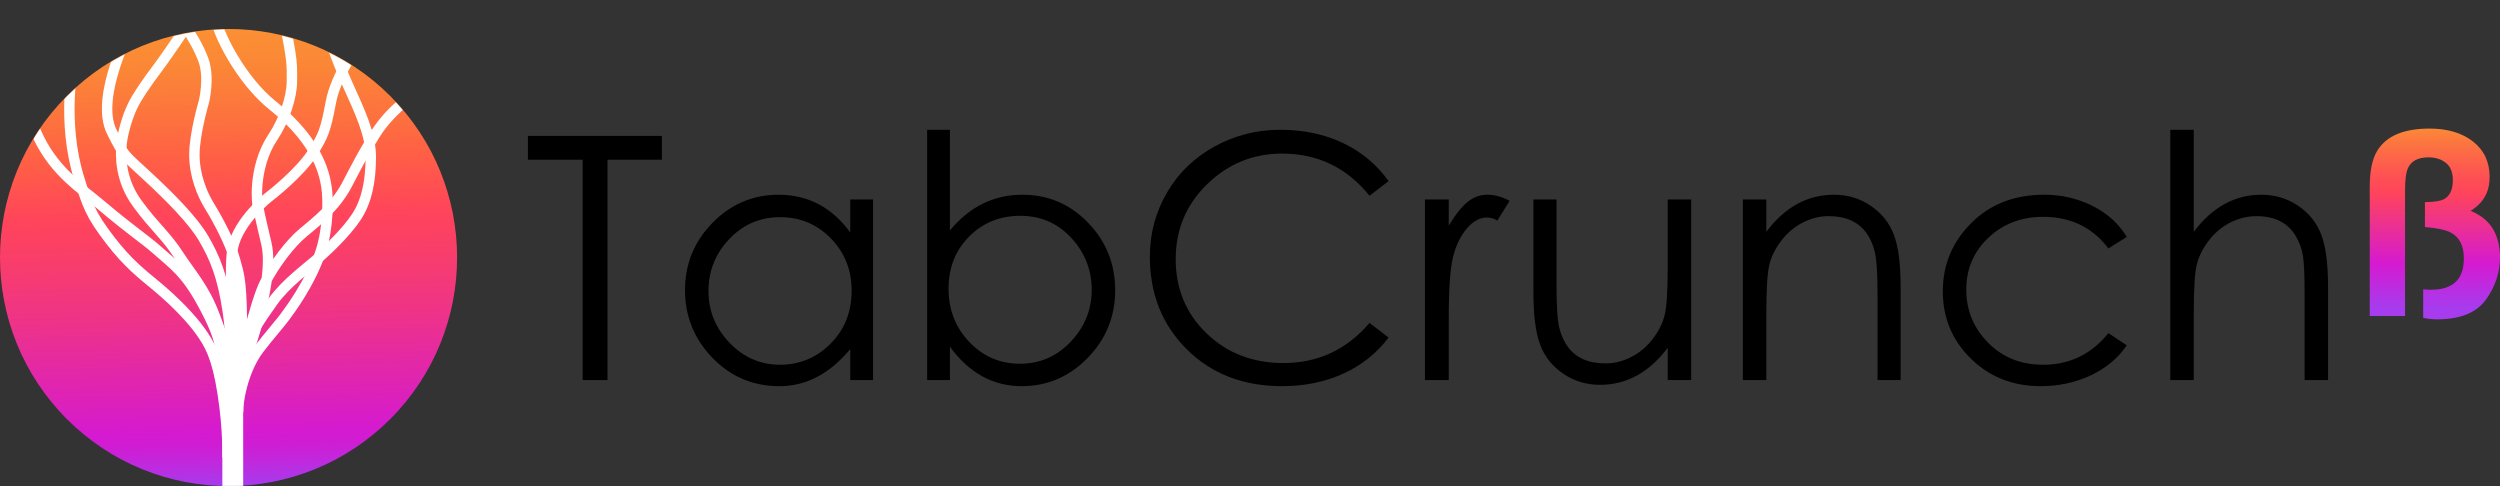 <?xml version="1.0" encoding="UTF-8"?>
<svg xmlns="http://www.w3.org/2000/svg" xmlns:xlink="http://www.w3.org/1999/xlink" viewBox="0 0 5012.11 975.25">
  <rect x="0" y="0" width="5012.11" height="975.25" fill="#333333" stroke="none"/>
  <defs>
    <style>
      .cls-1 {
        mask: url(#mask);
      }

      .cls-2 {
        fill: url(#linear-gradient);
      }

      .cls-2, .cls-3, .cls-4, .cls-5 {
        stroke-width: 0px;
      }

      .cls-6 {
        stroke-width: 41.77px;
      }

      .cls-6, .cls-7 {
        fill: none;
        stroke: #fff;
        stroke-miterlimit: 10;
      }

      .cls-3 {
        fill: url(#linear-gradient-2);
      }

      .cls-7 {
        stroke-width: 20.89px;
      }

      .cls-8 {
        mask: url(#mask-1);
      }

      .cls-5 {
        fill: #fff;
      }
    </style>
    <linearGradient id="linear-gradient" x1="2789.32" y1="3456.63" x2="3705.72" y2="3456.63" gradientTransform="translate(5200.97 544.65) rotate(133.56)" gradientUnits="userSpaceOnUse">
      <stop offset="0" stop-color="#ff0"/>
      <stop offset="0" stop-color="#fb9033"/>
      <stop offset=".08" stop-color="#fb8736"/>
      <stop offset=".21" stop-color="#fd6f3f"/>
      <stop offset=".28" stop-color="#ff6045"/>
      <stop offset=".41" stop-color="#ff445b"/>
      <stop offset=".48" stop-color="#fa3f67"/>
      <stop offset=".63" stop-color="#e38"/>
      <stop offset=".82" stop-color="#db20bd"/>
      <stop offset=".88" stop-color="#d51ad0"/>
      <stop offset=".91" stop-color="#cf1dd3"/>
      <stop offset=".95" stop-color="#c029dd"/>
      <stop offset="1" stop-color="#a63bed"/>
      <stop offset="1" stop-color="#a63cee"/>
    </linearGradient>
    <mask id="mask-1" x="0" y="58.85" width="916.4" height="916.4" maskUnits="userSpaceOnUse">
      <circle class="cls-5" cx="458.2" cy="517.05" r="458.2" transform="translate(-231.41 475.44) rotate(-45)"/>
    </mask>
    <mask id="mask" x="0" y="0" width="916.4" height="975.25" maskUnits="userSpaceOnUse">
      <g class="cls-8">
        <circle class="cls-5" cx="458.2" cy="517.05" r="458.2" transform="translate(-231.41 475.44) rotate(-45)"/>
      </g>
    </mask>
    <linearGradient id="linear-gradient-2" x1="4881.55" y1="245.11" x2="4881.55" y2="617.15" gradientUnits="userSpaceOnUse">
      <stop offset="0" stop-color="#fb9033"/>
      <stop offset=".11" stop-color="#fc7640"/>
      <stop offset=".29" stop-color="#fe5153"/>
      <stop offset=".38" stop-color="#ff445b"/>
      <stop offset=".76" stop-color="#d51ad0"/>
      <stop offset="1" stop-color="#a63cee"/>
    </linearGradient>
  </defs>
  <g id="Layer_1" data-name="Layer 1">
    <g>
      <path class="cls-4" d="m1058.41,320.18v-47.72h268.6v47.72h-109.08v441.76h-49.77v-441.76h-109.76.01Z"/>
      <path class="cls-4" d="m1750.35,399.94v362h-45.68v-62.04c-41.36,49.54-88.62,74.31-141.8,74.31s-98.06-18.97-134.64-56.92c-36.59-37.94-54.88-83.17-54.88-135.66s18.41-97.49,55.22-134.98c36.81-37.5,80.89-56.24,132.25-56.24,59.08,0,107.03,25.22,143.84,75.67v-66.13h45.69Zm-42.95,182.7c0-41.35-13.87-76.24-41.59-104.65-27.73-28.4-61.7-42.61-101.92-42.61s-74.2,14.66-101.92,43.97c-27.73,29.31-41.58,63.98-41.58,103.96s14.08,74.65,42.27,103.96c28.17,29.31,61.92,43.97,101.24,43.97s73.05-14.08,101.24-42.27c28.17-28.17,42.27-63.62,42.27-106.35v.02Z"/>
      <path class="cls-4" d="m1858.75,761.94v-501.75h45.68v201.79c39.54-47.72,87.94-71.58,145.21-71.58,51.81,0,95.78,18.75,131.91,56.24s54.2,82.61,54.2,135.32-18.41,97.95-55.22,135.66c-36.81,37.73-80.9,56.58-132.25,56.58-57.27,0-105.22-26.35-143.84-79.08v66.81h-45.69Zm42.95-183.38c0,42.27,13.86,77.95,41.58,107.03,27.72,29.09,61.58,43.63,101.58,43.63s73.97-14.76,101.92-44.31c27.95-29.54,41.93-64.19,41.93-103.96s-13.63-74.41-40.9-103.96c-27.27-29.54-61.35-44.31-102.26-44.31s-75.11,13.87-102.6,41.59c-27.5,27.73-41.24,62.5-41.24,104.3h0Z"/>
      <path class="cls-4" d="m2783.85,363.13l-38.18,29.31c-45.45-56.35-103.86-84.53-175.2-84.53-58.18,0-108.29,20.45-150.32,61.36-42.04,40.9-63.06,91.01-63.06,150.32s20.56,108.85,61.7,148.62c41.13,39.77,92.6,59.65,154.41,59.65,69.08,0,126.57-26.81,172.48-80.44l38.18,29.31c-24.09,31.82-54.54,56.02-91.35,72.6-36.81,16.6-77.49,24.88-122.03,24.88-77.72,0-141.35-24.54-190.88-73.63-49.54-49.08-74.31-111.12-74.31-186.11,0-46.36,11.47-89.19,34.43-128.51,22.94-39.31,54.76-70.1,95.44-92.37,40.67-22.26,84.42-33.4,131.23-33.4s88.85,8.86,126.12,26.59c37.26,17.72,67.71,43.18,91.35,76.35h0Z"/>
      <path class="cls-4" d="m2856.78,399.94h47.72v52.49c12.72-21.36,25.11-37.04,37.15-47.04,12.04-9.99,25.45-15,40.22-15s29.65,4.09,44.65,12.27l-24.54,39.54c-6.82-4.09-13.87-6.13-21.13-6.13-14.09,0-27.39,7.27-39.88,21.81-12.5,14.55-21.71,33.3-27.61,56.24-5.91,22.96-8.86,64.66-8.86,125.1v122.71h-47.72v-362h0Z"/>
      <path class="cls-4" d="m3390.57,761.94h-47.04v-64.76c-37.27,49.54-82.49,74.31-135.66,74.31-27.27,0-51.81-7.38-73.63-22.16-21.82-14.76-37.27-34.09-46.36-57.95-9.1-23.86-13.63-58.97-13.63-105.33v-186.11h46.36v172.48c0,42.27,1.93,70.9,5.79,85.9,3.86,15,9.77,27.73,17.72,38.18,7.95,10.46,18.07,18.41,30.34,23.86s27.15,8.18,44.65,8.18,34.65-4.31,51.47-12.95c16.81-8.63,31.12-20.68,42.95-36.13,11.81-15.45,19.77-31.36,23.86-47.72,4.09-16.36,6.14-49.31,6.14-98.85v-132.94h47.04v362h0Z"/>
      <path class="cls-4" d="m3494.18,399.94h47.04v64.76c37.26-49.53,82.49-74.31,135.66-74.31,27.27,0,51.81,7.39,73.63,22.16,21.82,14.77,37.26,34.09,46.36,57.95,9.09,23.86,13.63,58.97,13.63,105.33v186.11h-46.36v-172.48c0-42.27-1.94-70.9-5.79-85.9-3.87-15-9.78-27.72-17.72-38.18-7.96-10.45-18.07-18.41-30.34-23.86s-27.16-8.18-44.65-8.18-34.66,4.33-51.47,12.95c-16.82,8.64-31.14,20.69-42.95,36.13-11.82,15.46-19.77,31.36-23.86,47.72-4.09,16.36-6.14,49.32-6.14,98.85v132.94h-47.04v-362h0Z"/>
      <path class="cls-4" d="m4263.84,474.93l-36.81,23.18c-31.82-42.27-75.45-63.4-130.89-63.4-43.63,0-80.22,13.98-109.76,41.93-29.55,27.95-44.31,62.61-44.31,103.96s14.54,76.81,43.63,106.35c29.08,29.55,65.89,44.31,110.44,44.31,53.17,0,96.8-21.13,130.89-63.4l36.81,24.54c-18.18,26.36-42.61,46.59-73.29,60.67-30.68,14.09-63.74,21.13-99.19,21.13-55.9,0-102.6-18.41-140.09-55.22-37.49-36.81-56.24-81.81-56.24-134.98s18.97-98.73,56.92-136.69c37.95-37.96,86.69-56.92,146.23-56.92,34.99,0,67.37,7.5,97.15,22.5,29.76,15,52.6,35.68,68.51,62.04h0Z"/>
      <path class="cls-4" d="m4351.1,260.19h47.04v204.52c37.26-49.53,82.49-74.31,135.66-74.31,27.27,0,51.81,7.39,73.63,22.16s37.26,34.09,46.36,57.95c9.09,23.86,13.63,58.97,13.63,105.33v186.11h-47.04v-172.48c0-37.26-1.14-62.94-3.41-77.04-2.28-14.08-7.28-27.49-15-40.22-7.73-12.72-18.07-22.38-31.02-28.97-12.95-6.58-28.63-9.88-47.04-9.88s-36.03,4.33-52.83,12.95c-16.82,8.64-31.14,20.69-42.95,36.13-11.82,15.46-19.77,31.36-23.86,47.72s-6.14,49.32-6.14,98.85v132.94h-47.04v-501.76h.01Z"/>
    </g>
    <g>
      <circle class="cls-2" cx="458.2" cy="516.31" r="458.2" transform="translate(-230.88 475.22) rotate(-45)"/>
      <g class="cls-1">
        <g>
          <path class="cls-6" d="m466.65,975.25v-273.2"/>
          <path class="cls-7" d="m351.25,26.29s38.97,45.72,56.63,94.17c12.82,35.19,1.07,82.79,1.07,82.79,0,0-19.23,65.14-19.23,106.59s14.96,78.65,30.99,104.52c15.66,25.28,42.24,74.63,51.29,109.7,6.41,24.84,11.4,33.82,12.82,109.7,1.07,56.92-14.96,154.19-14.96,154.19"/>
          <path class="cls-7" d="m147.17,124.6s-24.47,118.9,11.75,233.88c16.37,51.96,21.37,70.37,61.97,123.15,35.62,46.31,62.78,67.05,92.96,92.1,37.4,31.05,69.65,64.91,87.61,90.03,19.23,26.91,33.37,51.22,44.88,124.18,11.75,74.51,9.62,129.36,9.62,129.36"/>
          <path class="cls-7" d="m397.19,4.55l-24.57,50.71c-1.21,1.84-40.6,60.02-52.35,75.54-32.17,42.49-47.01,66.23-54.49,81.75-11.16,23.16-21.19,58.92-22.44,80.72-1.06,18.6-3.2,66.66,32.05,114.87,34.46,47.12,56.63,63.13,82.27,102.45,25.64,39.32,52.35,67.47,72.66,122.22,20.3,54.74,30.3,79.58,33.31,155.12,3.01,75.54,3.16,135.03,3.16,135.03,0,0-5.64-101.02-16.17-160.9-10.53-59.88.85-70.26-44.88-154.19-33.96-62.33-58.44-77.78-90.82-106.59-24.41-21.72-52.35-39.32-112.19-90.03-39.67-33.62-90.38-64.4-125.01-134.53-23.51-47.6-20.3-67.27-20.3-67.27"/>
          <g>
            <path class="cls-7" d="m479.47,831.41c-6.12-.68,1.16-80.56,39.53-131.43,20.3-26.91,45.94-54.85,57.7-72.44,0,0,45.94-60.02,66.24-123.15,16.18-50.31,14.96-107.63,11.75-128.32-3.21-20.7-12.82-89-107.92-164.54-61.96-49.23-113.26-145.92-116.46-185.24"/>
            <path class="cls-7" d="m838.47,184.62s-51.29,28.98-86.55,84.86c-25.81,40.91-37.38,64.97-56.63,101.42-23.51,44.5-62.91,75-88.08,95.97-25.17,20.97-56.16,61.61-75.93,99.76-19.77,38.15-49.68,168.54-53.96,194.41,0,0,77.2-186.87,56.63-273.2-12.82-53.81-17.1-75.54-17.1-75.54-.64,2.61-11.75-74.51,30.54-137.86,22.24-33.3,37.84-79.46,37.84-111.54s2.14-38.29-17.1-129.36"/>
            <path class="cls-7" d="m474.12,732.06s-18.16-184.21-7.48-234.91c11.85-56.22,73.1-102.97,73.1-102.97,0,0,63.26-48.4,89.2-91.35,18.27-30.25,23.61-39.56,34.3-97.51,10.25-55.61,55.56-115.9,55.56-115.9"/>
            <path class="cls-7" d="m262.57,55.26s-73.25,139.52-38.46,209.04c24.79,49.54,23.51,44.5,73.72,91.07,45.56,42.25,89.53,87.09,110.05,122.11,22.44,38.29,38.46,75.54,49.15,149.02,11.72,80.59,9.62,217.32,9.62,217.32"/>
            <path class="cls-7" d="m652.56,55.26s19.23,57.95,43.81,112.8c24.57,54.85,47.01,100.38,47.01,146.95s-7.69,87.96-28.95,120.04c-21.26,32.08-58.51,66.79-78.89,84.62-20.38,17.83-63.11,48.87-88.76,85.09-25.64,36.22-52.35,75.17-72.66,127.1-20.3,51.93-12.44,121.79-12.44,121.79"/>
          </g>
        </g>
      </g>
    </g>
  </g>
  <g id="Layer_2" data-name="Layer 2">
    <path class="cls-3" d="m4861.61,405.26c17.89-.16,30.51-2.09,37.88-5.77,12.04-6.35,18.06-19.06,18.06-38.13,0-16.05-4.73-27.72-14.17-34.99-9.45-7.27-20.86-10.91-34.24-10.91-21.07,0-34.87,7.11-41.39,21.32-4.01,8.36-6.02,23.5-6.02,45.4v251.34h-70.74v-259.61c0-31.44,5.02-55.35,15.05-71.74,18.06-29.6,53.01-44.4,104.85-44.4,36.12,0,65.22,8.7,87.29,26.09,22.07,17.39,33.11,40.97,33.11,70.74,0,11.21-1.59,21.07-4.77,29.6-6.02,15.89-17.14,28.68-33.36,38.38,20.9,8.87,35.95,21.2,45.15,37,9.19,15.8,13.8,34.49,13.8,56.06,0,30.77-9.49,59.24-28.47,85.41-18.98,26.17-51.88,39.26-98.7,39.26-2.34,0-5.98-.21-10.91-.63-4.93-.42-10.25-1.21-15.93-2.38v-57.19c3.68.34,6.77.54,9.28.63,2.51.09,4.77.13,6.77.13,26.42,0,44.9-7.69,55.43-23.08,6.69-10.03,10.03-23.41,10.03-40.13,0-24.75-8.61-41.8-25.84-51.17-10.2-5.52-27.59-9.28-52.17-11.29v-49.92Z"/>
  </g>
</svg>